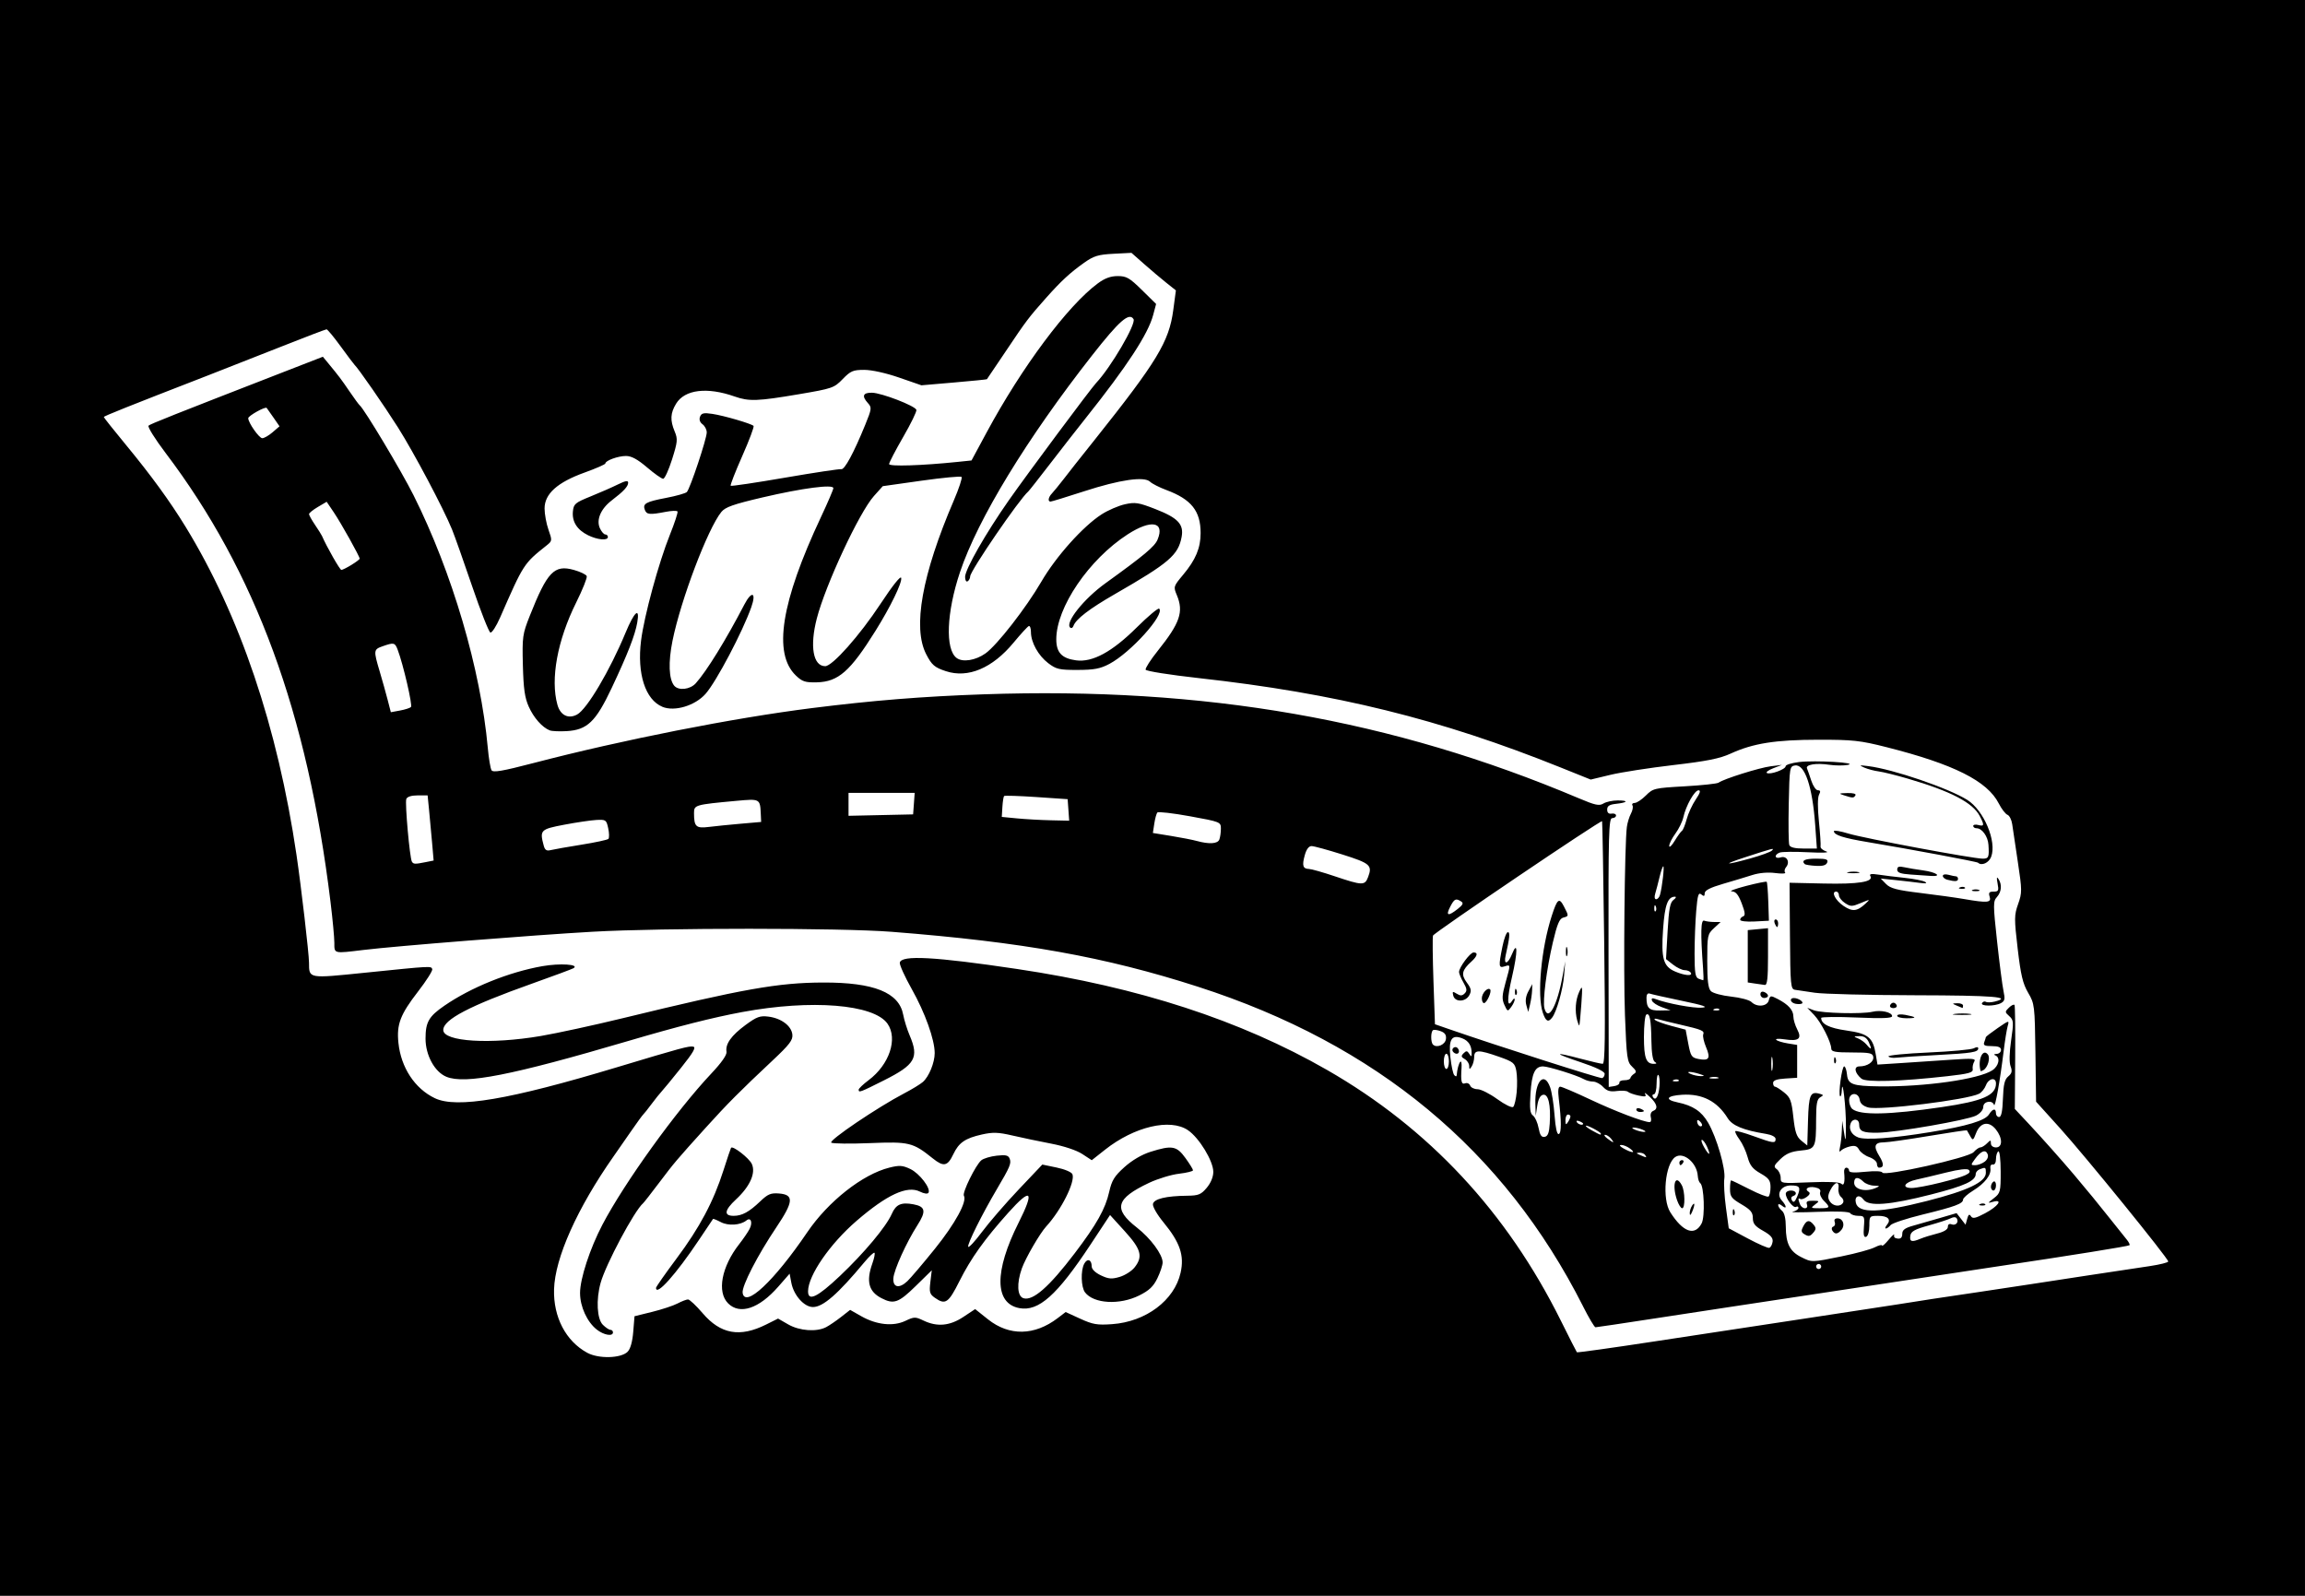 <?xml version="1.0" encoding="UTF-8" standalone="no"?>
<!-- Created with Inkscape (http://www.inkscape.org/) -->

<svg
   width="240.771mm"
   height="166.688mm"
   viewBox="0 0 240.771 166.688"
   version="1.1"
   id="svg5"
   inkscape:version="1.1.2 (0a00cf5339, 2022-02-04, custom)"
   sodipodi:docname="logo.svg"
   xmlns:inkscape="http://www.inkscape.org/namespaces/inkscape"
   xmlns:sodipodi="http://sodipodi.sourceforge.net/DTD/sodipodi-0.dtd"
   xmlns="http://www.w3.org/2000/svg"
   xmlns:svg="http://www.w3.org/2000/svg">
  <sodipodi:namedview
     id="namedview7"
     pagecolor="#ffffff"
     bordercolor="#666666"
     borderopacity="1.0"
     inkscape:pageshadow="2"
     inkscape:pageopacity="0.0"
     inkscape:pagecheckerboard="0"
     inkscape:document-units="mm"
     showgrid="false"
     inkscape:zoom="0.74029882"
     inkscape:cx="273.53819"
     inkscape:cy="399.83854"
     inkscape:window-width="1920"
     inkscape:window-height="1017"
     inkscape:window-x="-8"
     inkscape:window-y="-8"
     inkscape:window-maximized="1"
     inkscape:current-layer="layer1"
     fit-margin-top="0"
     fit-margin-left="0"
     fit-margin-right="0"
     fit-margin-bottom="0" />
  <defs
     id="defs2" />
  <g
     inkscape:label="Réteg 1"
     inkscape:groupmode="layer"
     id="layer1"
     style="display:inline"
     transform="translate(-32.403,-14.284)">
    <path
       style="display:inline;fill:#000000;stroke-width:0.265"
       d="M 32.403,97.628 V 14.284 H 152.788 273.173 V 97.628 180.972 H 152.788 32.403 Z m 65.564,57.845 c 0.286,-0.286 0.498,-1.042 0.582,-2.076 l 0.132,-1.626 1.852,-0.458 c 1.019,-0.252 2.209,-0.646 2.646,-0.876 0.437,-0.23 0.928,-0.419 1.092,-0.42 0.164,-8e-4 0.851,0.645 1.525,1.434 1.877,2.197 3.888,2.557 6.63,1.188 l 1.25,-0.624 1.06,0.61 c 1.181,0.679 2.967,0.808 3.963,0.285 0.341,-0.179 1.043,-0.657 1.562,-1.063 l 0.943,-0.739 1.17,0.664 c 1.589,0.902 3.33,1.086 4.596,0.485 0.924,-0.439 1.045,-0.441 1.902,-0.032 1.424,0.679 2.739,0.559 4.158,-0.381 l 1.234,-0.818 1.342,1.069 c 2.217,1.765 4.86,1.718 7.282,-0.13 l 0.829,-0.632 1.523,0.697 c 1.313,0.601 1.773,0.68 3.335,0.568 3.528,-0.252 6.504,-2.488 7.149,-5.372 0.404,-1.804 -0.057,-3.16 -1.786,-5.261 -0.675,-0.82 -1.154,-1.654 -1.102,-1.921 0.103,-0.533 1.363,-0.837 3.567,-0.861 1.191,-0.013 1.453,-0.119 2.051,-0.829 0.426,-0.507 0.685,-1.136 0.685,-1.665 0,-1.129 -1.475,-3.554 -2.646,-4.35 -1.855,-1.262 -5.606,-0.379 -8.663,2.038 l -1.387,1.097 -0.994,-0.65 c -0.592,-0.387 -1.903,-0.825 -3.243,-1.081 -1.237,-0.237 -3.059,-0.619 -4.048,-0.849 -1.484,-0.345 -2.044,-0.363 -3.194,-0.106 -1.739,0.389 -2.408,0.85 -2.977,2.049 -0.606,1.278 -1.014,1.36 -2.163,0.437 -2.066,-1.66 -2.448,-1.753 -6.545,-1.587 -2.049,0.083 -3.869,0.062 -4.045,-0.046 -0.331,-0.205 4.848,-3.707 7.623,-5.155 0.802,-0.419 1.677,-0.952 1.944,-1.185 0.637,-0.558 1.235,-2.018 1.235,-3.018 0,-1.402 -1.009,-4.223 -2.386,-6.668 -0.734,-1.305 -1.301,-2.555 -1.259,-2.778 0.154,-0.812 3.626,-0.625 12.247,0.661 12.705,1.895 23.328,5.354 32.375,10.542 10.639,6.101 18.787,14.839 24.431,26.199 0.875,1.762 1.629,3.245 1.675,3.295 0.046,0.05 3.693,-0.46 8.105,-1.134 4.412,-0.674 11.535,-1.757 15.827,-2.405 4.293,-0.648 8.549,-1.299 9.459,-1.445 2.563,-0.413 4.645,-0.73 8.665,-1.32 2.037,-0.299 4.419,-0.658 5.292,-0.799 0.873,-0.14 3.612,-0.56 6.085,-0.932 2.474,-0.373 5.361,-0.808 6.416,-0.967 1.055,-0.159 1.918,-0.376 1.918,-0.481 0,-0.329 -8.642,-10.975 -11.284,-13.901 l -2.519,-2.79 -0.069,-5.099 c -0.068,-4.961 -0.088,-5.131 -0.761,-6.28 -0.556,-0.948 -0.771,-1.854 -1.092,-4.597 -0.369,-3.15 -0.365,-3.514 0.045,-4.669 0.419,-1.179 0.417,-1.437 -0.027,-4.382 -0.259,-1.721 -0.526,-3.505 -0.591,-3.963 -0.066,-0.459 -0.289,-0.9 -0.497,-0.979 -0.208,-0.08 -0.616,-0.612 -0.907,-1.183 -1.196,-2.345 -4.696,-4.101 -11.716,-5.878 -2.768,-0.701 -3.52,-0.783 -7.144,-0.778 -4.473,0.005 -6.797,0.373 -9.14,1.445 -1.142,0.523 -2.491,0.793 -5.997,1.202 -2.488,0.29 -5.447,0.749 -6.575,1.021 l -2.051,0.493 -3.156,-1.269 c -12.575,-5.056 -23.458,-7.742 -37.837,-9.336 -2.974,-0.33 -5.447,-0.723 -5.498,-0.873 -0.05,-0.151 0.52,-1.038 1.266,-1.971 2.329,-2.911 2.727,-4.075 1.99,-5.827 -0.363,-0.863 -0.347,-0.913 0.664,-2.12 1.307,-1.561 1.824,-2.795 1.824,-4.35 0,-2.309 -0.968,-3.528 -3.572,-4.497 -0.728,-0.271 -1.495,-0.66 -1.705,-0.865 -0.602,-0.588 -3.149,-0.22 -6.894,0.996 -1.819,0.591 -3.397,1.074 -3.506,1.075 -0.308,0.003 -0.234,-0.452 0.136,-0.839 0.184,-0.192 0.75,-0.885 1.257,-1.539 1.052,-1.357 0.984,-1.271 3.239,-4.102 6.493,-8.15 7.746,-10.219 8.186,-13.512 l 0.276,-2.068 -1.017,-0.809 c -0.559,-0.445 -1.603,-1.327 -2.32,-1.961 l -1.304,-1.151 -1.879,0.097 c -1.6,0.083 -2.056,0.223 -3.07,0.94 -1.449,1.026 -2.407,1.911 -3.969,3.668 -1.812,2.038 -2.087,2.401 -4.184,5.534 -1.071,1.601 -1.971,2.933 -1.998,2.961 -0.027,0.028 -1.577,0.182 -3.445,0.343 l -3.395,0.292 -2.329,-0.806 c -1.382,-0.479 -2.864,-0.806 -3.645,-0.806 -1.167,0 -1.423,0.11 -2.252,0.963 -0.901,0.928 -1.071,0.986 -4.594,1.584 -4.292,0.729 -5.197,0.761 -6.68,0.238 -2.891,-1.02 -5.222,-0.735 -6.126,0.747 -0.602,0.988 -0.639,1.73 -0.145,2.912 0.328,0.786 0.301,1.072 -0.276,2.902 -0.352,1.116 -0.771,2.03 -0.931,2.03 -0.16,0 -0.918,-0.536 -1.685,-1.191 -0.989,-0.845 -1.627,-1.191 -2.199,-1.191 -0.826,0 -2.153,0.482 -2.153,0.782 0,0.092 -0.977,0.52 -2.17,0.95 -2.843,1.024 -4.18,2.224 -4.18,3.75 0,0.586 0.184,1.587 0.409,2.224 0.398,1.127 0.393,1.171 -0.198,1.64 -2.39,1.899 -2.403,1.919 -4.856,7.53 -0.4,0.914 -0.857,1.619 -1.016,1.566 -0.159,-0.053 -1.016,-2.23 -1.905,-4.837 -0.888,-2.608 -1.834,-5.277 -2.101,-5.932 -0.896,-2.199 -3.995,-8.046 -5.647,-10.656 -1.457,-2.301 -4.153,-6.188 -4.538,-6.542 -0.079,-0.073 -0.728,-0.936 -1.442,-1.918 -0.714,-0.982 -1.379,-1.786 -1.478,-1.786 -0.099,0 -2.249,0.82 -4.778,1.823 -2.529,1.002 -5.967,2.354 -7.641,3.003 -8.384,3.253 -10.848,4.237 -10.848,4.335 0,0.059 1.054,1.385 2.343,2.947 2.595,3.146 4.562,5.848 6.187,8.498 5.676,9.258 9.623,20.929 11.597,34.295 0.49,3.317 1.301,10.296 1.307,11.245 0.01,1.69 -0.117,1.667 5.841,1.059 7.003,-0.715 6.914,-0.71 7.033,-0.376 0.056,0.158 -0.608,1.206 -1.477,2.33 -1.867,2.416 -2.258,3.436 -2.058,5.371 0.267,2.583 1.711,4.779 3.803,5.78 2.279,1.091 7.762,0.161 19.002,-3.224 6.747,-2.032 7.544,-2.247 7.987,-2.161 0.323,0.063 0.01,0.609 -1.261,2.201 -0.93,1.164 -1.843,2.276 -2.029,2.47 -0.186,0.195 -0.664,0.79 -1.061,1.323 -0.397,0.533 -0.791,1.029 -0.876,1.102 -0.085,0.073 -0.647,0.847 -1.251,1.72 -0.604,0.873 -1.431,2.064 -1.84,2.646 -3.8,5.417 -6.127,10.615 -6.218,13.891 -0.081,2.9 1.232,5.41 3.468,6.626 1.188,0.646 3.524,0.586 4.22,-0.109 z m -3.226,-2.308 c -1.015,-0.798 -1.748,-2.401 -1.748,-3.82 0,-1.495 1.034,-4.653 2.335,-7.135 2.309,-4.403 7.709,-11.899 11.376,-15.791 1.081,-1.147 1.643,-1.954 1.587,-2.279 -0.135,-0.8 0.502,-1.696 1.981,-2.785 1.183,-0.871 1.517,-0.993 2.409,-0.879 1.328,0.17 2.381,0.956 2.488,1.857 0.07,0.591 -0.276,1.045 -2.095,2.752 -3.344,3.136 -4.695,4.494 -6.905,6.939 -3.108,3.438 -3.325,3.694 -4.93,5.821 -0.824,1.091 -1.568,2.044 -1.654,2.117 -0.911,0.77 -3.908,6.387 -4.446,8.334 -0.485,1.755 -0.378,3.754 0.234,4.366 0.291,0.291 0.648,0.529 0.794,0.529 0.146,0 0.265,0.119 0.265,0.265 0,0.454 -0.954,0.29 -1.691,-0.29 z m 103.026,-2.422 c -8.26,-16.341 -21.555,-27.376 -40.232,-33.391 -9.702,-3.124 -18.296,-4.665 -31.998,-5.737 -5.321,-0.416 -23.924,-0.42 -31.221,-0.007 -6.197,0.351 -20.562,1.493 -23.938,1.903 -3.149,0.382 -3.05,0.406 -3.05,-0.744 0,-0.55 -0.182,-2.485 -0.404,-4.299 -2.415,-19.732 -7.827,-34.458 -17.222,-46.865 -1.105,-1.459 -1.907,-2.744 -1.783,-2.856 0.206,-0.183 2.424,-1.064 14.378,-5.71 l 3.832,-1.489 0.534,0.647 c 1.154,1.4 1.382,1.701 2.248,2.973 0.493,0.724 0.971,1.376 1.062,1.449 0.475,0.381 4.361,6.87 5.624,9.393 4.039,8.065 7.017,18.195 7.76,26.402 0.099,1.093 0.274,2.14 0.389,2.326 0.163,0.264 1.127,0.099 4.398,-0.754 9.301,-2.425 20.821,-4.698 29.059,-5.735 6.355,-0.8 11.59,-1.221 17.92,-1.44 23.105,-0.801 42.728,2.625 62.192,10.857 1.727,0.731 2.143,0.819 2.576,0.549 0.284,-0.177 0.954,-0.322 1.49,-0.322 1.18,0 1.061,0.221 -0.192,0.358 -0.677,0.074 -0.907,0.226 -0.907,0.598 0,0.328 0.158,0.472 0.463,0.421 0.255,-0.043 0.463,0.046 0.463,0.198 0,0.152 -0.182,0.276 -0.404,0.276 -0.357,0 -0.401,1.624 -0.381,14.039 l 0.022,14.039 0.58,-0.089 c 0.319,-0.049 0.559,-0.209 0.533,-0.356 -0.026,-0.147 0.212,-0.263 0.529,-0.258 0.317,0.005 0.596,-0.097 0.62,-0.226 0.024,-0.129 0.201,-0.332 0.393,-0.451 0.274,-0.169 0.227,-0.33 -0.213,-0.74 -0.519,-0.484 -0.577,-0.898 -0.747,-5.37 -0.172,-4.514 -0.038,-17.875 0.197,-19.663 0.058,-0.437 0.249,-1.064 0.426,-1.395 0.177,-0.33 0.249,-0.717 0.161,-0.86 -0.088,-0.143 0.016,-0.259 0.232,-0.259 0.216,0 0.741,-0.349 1.168,-0.776 0.748,-0.748 0.891,-0.782 4.055,-0.96 1.804,-0.102 3.399,-0.274 3.544,-0.383 0.511,-0.383 4.264,-1.563 5.433,-1.708 l 1.182,-0.147 -0.911,0.352 c -0.501,0.194 -0.799,0.417 -0.661,0.497 0.346,0.201 1.963,-0.387 1.958,-0.711 -0.002,-0.146 0.625,-0.341 1.393,-0.435 1.677,-0.205 6.305,0.066 5.101,0.299 -0.437,0.084 -1.307,0.078 -1.934,-0.014 -1.388,-0.204 -2.499,-0.021 -2.328,0.382 0.069,0.164 0.272,0.744 0.45,1.29 0.178,0.546 0.488,0.992 0.688,0.992 0.265,0 0.297,0.126 0.117,0.463 -0.152,0.284 -0.156,1.364 -0.012,2.787 0.13,1.278 0.207,2.458 0.172,2.622 -0.035,0.164 0.234,0.397 0.598,0.516 0.39,0.128 -0.385,0.164 -1.888,0.086 -1.402,-0.072 -2.742,-0.058 -2.977,0.032 -0.62,0.238 -0.525,0.703 0.104,0.504 0.632,-0.2 1.006,0.482 0.56,1.02 -0.161,0.193 -0.204,0.447 -0.096,0.563 0.108,0.116 -0.359,0.139 -1.038,0.05 -0.762,-0.1 -1.673,-0.021 -2.381,0.205 -0.631,0.202 -2.011,0.618 -3.066,0.925 -1.345,0.392 -1.918,0.685 -1.918,0.98 0,0.324 -0.083,0.353 -0.358,0.125 -0.294,-0.244 -0.389,0.067 -0.529,1.727 -0.094,1.113 -0.171,3.125 -0.171,4.47 0,1.986 0.079,2.475 0.419,2.606 0.23,0.088 0.451,0.161 0.49,0.161 0.04,0 0.03,-0.566 -0.022,-1.257 -0.274,-3.688 -0.24,-5.105 0.12,-4.966 0.197,0.076 0.664,0.138 1.038,0.138 h 0.678 l -0.7,0.649 c -0.671,0.622 -0.7,0.763 -0.7,3.421 0,2.068 0.097,2.869 0.384,3.155 0.211,0.211 1.165,0.467 2.119,0.569 0.955,0.102 1.905,0.355 2.111,0.561 0.576,0.576 1.649,0.475 1.817,-0.171 0.135,-0.518 0.184,-0.525 0.932,-0.138 1.11,0.574 1.633,1.158 1.634,1.828 7.9e-4,0.317 0.183,0.924 0.405,1.35 0.512,0.982 0.154,1.259 -1.333,1.034 -0.582,-0.088 -0.97,-0.066 -0.863,0.05 0.108,0.116 0.643,0.283 1.191,0.372 l 0.995,0.162 v 1.715 1.715 l -1.257,0.081 c -0.882,0.057 -1.257,0.195 -1.257,0.463 0,0.21 0.089,0.383 0.198,0.384 0.109,8e-4 0.537,0.272 0.95,0.603 0.655,0.524 0.78,0.856 0.968,2.569 0.175,1.591 0.335,2.064 0.836,2.47 l 0.62,0.503 0.076,-2.601 c 0.079,-2.675 0.238,-3.058 1.174,-2.813 0.465,0.122 0.478,0.168 0.103,0.378 -0.335,0.187 -0.428,0.679 -0.431,2.276 -0.005,3.014 -0.068,3.142 -1.619,3.291 -0.978,0.094 -1.515,0.32 -2.106,0.886 -0.689,0.66 -0.74,0.799 -0.385,1.059 0.225,0.164 0.409,0.569 0.409,0.899 0,0.597 0.019,0.6 3.027,0.471 1.947,-0.083 3.127,-0.029 3.307,0.151 0.284,0.284 0.398,-0.187 0.294,-1.215 -0.026,-0.255 0.079,-0.463 0.234,-0.463 0.155,0 0.281,0.136 0.281,0.301 0,0.212 0.503,0.25 1.696,0.127 1.017,-0.104 1.732,-0.071 1.786,0.082 0.152,0.432 9.012,-1.55 9.525,-2.13 0.242,-0.273 0.561,-0.497 0.709,-0.497 0.148,0 0.457,-0.187 0.685,-0.416 0.378,-0.378 0.416,-0.378 0.416,0 0,0.239 0.224,0.416 0.529,0.416 0.712,0 0.702,-0.993 -0.017,-1.887 -0.729,-0.906 -1.624,-0.738 -2.059,0.387 -0.305,0.79 -0.341,0.808 -0.618,0.309 -0.162,-0.291 -0.315,-0.558 -0.342,-0.594 -0.026,-0.036 -1.825,0.232 -3.996,0.594 -2.171,0.363 -4.268,0.66 -4.66,0.66 -0.994,0.001 -1.134,0.396 -0.501,1.42 0.508,0.822 0.501,1.226 -0.022,1.226 -0.121,0 -0.22,-0.185 -0.22,-0.411 0,-0.226 -0.36,-0.536 -0.799,-0.689 -0.44,-0.153 -0.921,-0.505 -1.069,-0.782 -0.206,-0.386 -0.438,-0.463 -0.987,-0.328 -0.394,0.097 -0.817,0.306 -0.938,0.465 -0.127,0.166 -0.157,0.008 -0.07,-0.371 0.083,-0.364 0.171,-1.138 0.195,-1.72 l 0.043,-1.058 0.185,1.191 c 0.169,1.088 0.187,1.03 0.202,-0.661 0.017,-1.898 -0.364,-5.191 -0.431,-3.726 -0.019,0.424 -0.098,0.709 -0.174,0.633 -0.212,-0.212 0.182,-3.124 0.423,-3.124 0.116,0 0.249,0.382 0.294,0.85 0.101,1.032 0.572,1.204 3.39,1.238 4.737,0.056 10.366,-0.744 11.787,-1.675 0.688,-0.451 0.869,-1.338 0.317,-1.56 -0.198,-0.08 -0.144,-0.142 0.132,-0.154 0.255,-0.011 0.463,-0.199 0.463,-0.418 0,-0.279 -0.282,-0.397 -0.954,-0.397 -0.762,0 -0.922,-0.085 -0.794,-0.419 0.088,-0.23 0.161,-0.463 0.161,-0.516 0,-0.054 0.555,-0.479 1.232,-0.946 1.208,-0.831 1.229,-0.836 1.052,-0.211 -0.099,0.35 -0.289,1.53 -0.422,2.621 -0.382,3.128 -0.89,5.961 -1.006,5.611 -0.182,-0.546 -1.121,-0.376 -1.121,0.203 0,0.308 -0.313,0.684 -0.763,0.917 -0.904,0.467 -8.307,1.756 -10.253,1.785 -1.568,0.023 -1.949,-0.144 -1.949,-0.858 0,-0.604 -0.669,-0.692 -0.889,-0.117 -0.23,0.599 0.095,1.203 0.788,1.467 0.783,0.298 3.596,0.091 7.51,-0.551 3.87,-0.635 5.746,-1.2 6.154,-1.854 0.385,-0.616 0.725,-0.673 0.725,-0.121 0,0.218 0.149,0.397 0.331,0.396 0.228,-2.7e-4 0.352,-0.597 0.398,-1.918 0.052,-1.485 0.177,-2.01 0.556,-2.325 0.382,-0.319 0.435,-0.549 0.245,-1.058 -0.154,-0.412 -0.133,-1.411 0.057,-2.722 0.277,-1.906 0.261,-2.106 -0.194,-2.514 -0.472,-0.423 -0.474,-0.463 -0.027,-0.896 0.257,-0.249 0.516,-0.368 0.575,-0.265 0.059,0.104 0.09,2.588 0.069,5.52 l -0.039,5.332 1.462,1.562 c 1.324,1.414 3.453,3.807 4.691,5.271 1.417,1.676 2.637,3.165 3.813,4.652 0.724,0.915 1.498,1.884 1.72,2.153 0.222,0.269 0.355,0.537 0.295,0.597 -0.104,0.104 -6.109,1.069 -13.688,2.199 -3.688,0.55 -4.907,0.735 -18.521,2.807 -4.438,0.676 -8.784,1.334 -9.657,1.463 -0.873,0.129 -4.318,0.655 -7.655,1.169 -3.337,0.514 -6.155,0.934 -6.262,0.934 -0.107,0 -0.691,-0.982 -1.298,-2.183 z m 24.872,-4.167 c 0,-0.146 -0.119,-0.265 -0.265,-0.265 -0.146,0 -0.265,0.119 -0.265,0.265 0,0.146 0.119,0.265 0.265,0.265 0.146,0 0.265,-0.119 0.265,-0.265 z m 2.179,-1.071 c 1.462,-0.298 2.999,-0.718 3.415,-0.933 0.416,-0.215 0.76,-0.299 0.766,-0.186 0.005,0.113 0.308,-0.152 0.673,-0.589 0.365,-0.437 0.629,-0.675 0.586,-0.529 -0.043,0.146 0.011,0.294 0.121,0.331 0.501,0.167 0.728,0.026 0.728,-0.452 0,-0.385 0.29,-0.599 1.124,-0.83 0.618,-0.171 1.895,-0.537 2.836,-0.814 l 1.712,-0.503 0.469,0.605 0.469,0.605 0.171,-0.618 c 0.127,-0.46 0.227,-0.528 0.392,-0.265 0.177,0.282 0.472,0.22 1.469,-0.308 1.374,-0.729 1.918,-1.502 0.847,-1.205 -0.606,0.168 -0.603,0.155 0.084,-0.379 0.673,-0.523 0.711,-0.672 0.705,-2.793 -0.004,-1.283 -0.11,-2.177 -0.248,-2.091 -0.133,0.082 -0.242,0.44 -0.242,0.795 0,0.376 -0.138,0.618 -0.331,0.58 -0.183,-0.037 -0.297,0.138 -0.254,0.391 0.113,0.677 -0.579,1.576 -1.785,2.318 -0.588,0.362 -1.069,0.789 -1.069,0.95 0,0.427 -0.835,0.736 -4.233,1.567 -1.673,0.409 -3.175,0.904 -3.336,1.1 -0.162,0.196 -0.385,0.356 -0.495,0.356 -0.111,0 -0.058,-0.173 0.118,-0.385 0.47,-0.567 0.101,-0.938 -0.932,-0.938 -0.882,0 -0.91,0.033 -0.91,1.03 0,0.58 -0.145,1.086 -0.331,1.157 -0.242,0.093 -0.306,-0.185 -0.238,-1.03 0.087,-1.087 0.052,-1.157 -0.58,-1.157 -0.37,0 -0.748,-0.122 -0.84,-0.271 -0.106,-0.172 -1.342,-0.226 -3.389,-0.147 -1.772,0.068 -2.954,0.063 -2.626,-0.012 0.327,-0.075 0.595,-0.254 0.595,-0.398 0,-0.144 -0.111,-0.193 -0.246,-0.109 -0.276,0.171 -1.076,-0.848 -1.076,-1.371 0,-0.186 0.238,-0.338 0.529,-0.338 0.572,0 0.727,0.419 0.218,0.589 -0.187,0.062 -0.224,0.245 -0.094,0.455 0.159,0.257 0.304,0.147 0.539,-0.412 0.406,-0.962 0.291,-1.161 -0.669,-1.161 -1.018,0 -1.552,0.889 -0.941,1.564 0.531,0.587 0.546,0.988 0.021,0.552 -0.221,-0.184 -0.397,-0.212 -0.397,-0.065 0,0.146 0.179,0.413 0.397,0.594 0.257,0.213 0.398,0.807 0.401,1.686 0.005,1.724 0.427,2.56 1.587,3.142 1.147,0.575 1.077,0.577 4.292,-0.078 z m -3.992,-2.339 c -0.279,-0.177 -0.292,-0.351 -0.057,-0.79 0.356,-0.665 0.628,-0.707 1.076,-0.166 0.263,0.317 0.263,0.477 0,0.794 -0.377,0.455 -0.522,0.477 -1.02,0.162 z m 2.973,-0.345 c -0.107,-0.173 -0.061,-0.36 0.102,-0.414 0.163,-0.054 0.231,-0.27 0.151,-0.479 -0.09,-0.235 0.02,-0.38 0.288,-0.38 0.578,0 0.822,0.703 0.414,1.194 -0.395,0.475 -0.694,0.5 -0.954,0.078 z m 15.46,-2.776 c 0.191,-0.076 0.419,-0.067 0.507,0.021 0.088,0.088 -0.068,0.15 -0.347,0.139 -0.308,-0.013 -0.371,-0.075 -0.16,-0.16 z m 1.108,-1.788 c 0,-0.21 0.119,-0.455 0.265,-0.545 0.146,-0.09 0.265,0.082 0.265,0.381 0,0.3 -0.119,0.545 -0.265,0.545 -0.146,0 -0.265,-0.172 -0.265,-0.381 z m -22.805,5.744 c 0.06,-0.407 -0.197,-0.706 -0.992,-1.152 -0.852,-0.479 -1.073,-0.755 -1.073,-1.337 0,-0.59 -0.233,-0.871 -1.191,-1.432 -1.041,-0.61 -1.191,-0.811 -1.191,-1.599 0,-0.495 0.052,-0.901 0.116,-0.901 0.064,0 0.918,0.411 1.898,0.913 0.98,0.502 1.88,0.852 2,0.778 0.12,-0.074 0.217,-0.515 0.216,-0.979 -0.002,-0.705 -0.174,-0.943 -1.049,-1.442 -0.818,-0.467 -1.111,-0.837 -1.341,-1.692 -0.162,-0.602 -0.545,-1.433 -0.851,-1.846 -0.306,-0.414 -0.5,-0.807 -0.433,-0.875 0.068,-0.068 0.928,0.169 1.911,0.526 2.068,0.75 2.293,0.779 2.293,0.287 0,-0.213 -0.408,-0.428 -0.992,-0.524 -2.366,-0.385 -3.526,-0.861 -4.011,-1.643 -1.098,-1.773 -2.65,-2.572 -4.749,-2.447 -1.633,0.097 -1.885,0.505 -0.492,0.795 1.608,0.334 2.506,0.932 3.201,2.132 0.896,1.548 1.842,4.818 1.688,5.838 -0.07,0.463 0.005,1.818 0.167,3.012 l 0.294,2.171 1.984,1.06 c 1.091,0.583 2.103,1.025 2.249,0.983 0.146,-0.042 0.301,-0.324 0.346,-0.626 z m -4.161,-3.136 c 0.013,-0.308 0.075,-0.371 0.16,-0.16 0.076,0.191 0.067,0.419 -0.021,0.507 -0.088,0.088 -0.15,-0.068 -0.139,-0.347 z m 19.612,2.809 c 0.334,-0.141 1.114,-0.383 1.732,-0.539 0.724,-0.183 1.124,-0.431 1.124,-0.699 0,-0.256 0.149,-0.358 0.388,-0.266 0.439,0.169 0.784,-0.224 0.541,-0.616 -0.098,-0.158 -0.336,-0.167 -0.611,-0.023 -0.248,0.13 -1.284,0.467 -2.303,0.751 -1.49,0.414 -1.869,0.626 -1.937,1.082 -0.093,0.625 0.15,0.696 1.064,0.311 z m -22.866,-1.597 c 0.373,-0.704 0.261,-3.929 -0.147,-4.214 -0.119,-0.083 -0.233,-0.42 -0.254,-0.749 -0.085,-1.365 -1.489,-2.549 -2.345,-1.978 -1.076,0.718 -1.407,4.389 -0.522,5.78 1.322,2.077 2.551,2.514 3.268,1.161 z m -1.242,-1.058 c -0.008,-0.218 0.101,-0.575 0.242,-0.794 0.313,-0.484 0.313,-0.066 0,0.661 -0.15,0.349 -0.232,0.394 -0.242,0.132 z m -1.32,-1.362 c -0.563,-1.615 -0.181,-2.826 0.494,-1.565 0.337,0.629 0.363,2.399 0.035,2.399 -0.131,0 -0.369,-0.375 -0.529,-0.833 z m 0.239,-3.929 c 0,-0.146 0.126,-0.265 0.28,-0.265 0.154,0 0.207,0.119 0.117,0.265 -0.09,0.146 -0.216,0.265 -0.28,0.265 -0.064,0 -0.117,-0.119 -0.117,-0.265 z m 25.873,4 c 4.277,-1.088 6.142,-1.983 6.142,-2.945 0,-0.579 -0.033,-0.598 -0.64,-0.365 -0.23,0.088 -0.419,0.308 -0.419,0.488 0,0.722 -1.133,1.244 -4.65,2.143 -4.373,1.117 -6.531,1.281 -7.075,0.537 -0.441,-0.603 -0.978,-0.357 -0.79,0.362 0.288,1.102 2.497,1.036 7.433,-0.219 z m -12.548,0.366 c -0.114,-0.297 0.038,-0.395 0.604,-0.388 0.722,0.008 0.733,0.026 0.242,0.397 -0.481,0.364 -0.452,0.388 0.463,0.388 1.125,0 1.167,-0.074 0.453,-0.788 -0.288,-0.288 -0.459,-0.689 -0.382,-0.892 0.093,-0.242 -0.094,-0.414 -0.541,-0.5 -0.718,-0.137 -1.146,0.166 -0.659,0.467 0.183,0.113 0.115,0.3 -0.191,0.524 -0.262,0.191 -0.567,0.292 -0.677,0.224 -0.243,-0.15 -0.254,-0.009 -0.041,0.547 0.088,0.23 0.323,0.419 0.521,0.419 0.212,0 0.297,-0.164 0.208,-0.397 z m 3.766,-0.172 c 0.104,-0.168 0.02,-0.435 -0.185,-0.595 -0.205,-0.16 -0.334,-0.558 -0.287,-0.886 0.12,-0.826 -0.389,-0.746 -0.837,0.132 -0.282,0.552 -0.3,0.839 -0.074,1.191 0.338,0.526 1.102,0.614 1.383,0.158 z m 3.415,-1.547 c 0.473,-0.203 0.454,-0.229 -0.18,-0.246 -0.39,-0.01 -0.887,-0.197 -1.106,-0.415 -0.546,-0.546 -0.964,-0.497 -0.964,0.113 0,0.708 1.199,1 2.249,0.549 z m 6.763,-0.56 c 2.618,-0.657 3.32,-0.972 2.964,-1.328 -0.16,-0.16 -1.017,-0.062 -2.344,0.268 -1.15,0.286 -2.558,0.622 -3.129,0.745 -1.26,0.272 -1.597,0.876 -0.49,0.876 0.421,0 1.77,-0.252 2.999,-0.56 z m 4.607,-2.179 c 0.297,-0.218 0.425,-0.528 0.325,-0.789 -0.206,-0.537 -0.702,-0.35 -1.322,0.498 -0.459,0.628 -0.458,0.65 0.016,0.65 0.27,0 0.712,-0.161 0.981,-0.359 z m -35.447,-0.7 c -0.09,-0.146 -0.365,-0.256 -0.611,-0.246 -0.365,0.015 -0.35,0.061 0.082,0.246 0.708,0.304 0.717,0.304 0.529,0 z m 6.45,-0.892 c -0.174,-0.383 -0.411,-0.696 -0.527,-0.696 -0.115,0 -0.009,0.349 0.236,0.777 0.539,0.94 0.731,0.886 0.291,-0.081 z m -8.022,0.222 c -0.282,-0.214 -0.699,-0.387 -0.926,-0.385 -0.257,0.002 -0.163,0.142 0.249,0.371 0.884,0.491 1.319,0.499 0.677,0.014 z m -2,-1.05 c -0.181,-0.218 -0.457,-0.397 -0.612,-0.397 -0.156,0 -0.052,0.175 0.231,0.388 0.664,0.502 0.793,0.505 0.381,0.008 z m -6.399,-1.589 c 0.122,-1.936 -0.146,-3.093 -0.694,-2.989 -0.296,0.056 -0.502,0.443 -0.609,1.141 l -0.161,1.056 -0.038,-1.24 c -0.072,-2.363 0.917,-3.475 1.544,-1.737 0.171,0.473 0.378,1.787 0.461,2.92 0.095,1.299 0.256,2.025 0.436,1.965 0.288,-0.096 0.29,-1.343 0.005,-3.694 -0.104,-0.854 -0.056,-1.257 0.15,-1.257 0.166,0 1.576,0.602 3.134,1.337 2.592,1.224 5.593,2.367 6.214,2.367 0.138,0 0.191,-0.23 0.118,-0.512 -0.077,-0.296 0.021,-0.572 0.234,-0.653 0.56,-0.215 0.434,-0.748 -0.348,-1.481 -0.389,-0.364 -0.61,-0.5 -0.491,-0.302 0.172,0.287 0.036,0.321 -0.678,0.171 -0.491,-0.104 -0.992,-0.281 -1.112,-0.393 -0.121,-0.113 -0.637,-0.148 -1.148,-0.08 -0.708,0.095 -1.051,-0.006 -1.445,-0.429 -0.284,-0.305 -0.751,-0.554 -1.038,-0.554 -0.287,0 -0.729,-0.117 -0.982,-0.261 -0.698,-0.396 -3.683,-1.327 -4.255,-1.327 -0.842,0 -1.174,0.716 -1.309,2.83 -0.102,1.588 -0.046,2.078 0.264,2.306 0.216,0.159 0.478,0.742 0.582,1.297 0.141,0.752 0.303,0.987 0.637,0.924 0.335,-0.064 0.469,-0.417 0.531,-1.405 z m 9.045,-1.445 c 0,-0.141 0.179,-0.188 0.397,-0.104 0.218,0.084 0.397,0.199 0.397,0.256 0,0.057 -0.179,0.104 -0.397,0.104 -0.218,0 -0.397,-0.115 -0.397,-0.256 z m -3.704,2.512 c 0,-0.069 -0.357,-0.31 -0.794,-0.536 -0.995,-0.515 -1.055,-0.291 -0.066,0.246 0.831,0.451 0.86,0.461 0.86,0.29 z m 4.366,-0.404 c -0.291,-0.125 -0.708,-0.227 -0.926,-0.227 -0.25,0 -0.201,0.084 0.132,0.227 0.291,0.125 0.708,0.227 0.926,0.227 0.25,0 0.201,-0.084 -0.132,-0.227 z m 6.002,-0.851 c -0.19,-0.19 -0.313,-0.205 -0.313,-0.04 0,0.353 0.313,0.666 0.489,0.489 0.075,-0.075 -0.004,-0.278 -0.176,-0.45 z m -13.546,-0.538 c 0.002,-0.109 -0.115,-0.198 -0.261,-0.198 -0.146,0 -0.263,0.268 -0.261,0.595 0.003,0.481 0.053,0.519 0.261,0.198 0.141,-0.218 0.258,-0.486 0.261,-0.595 z m 1.327,0.756 c 0,-0.057 -0.185,-0.175 -0.411,-0.262 -0.235,-0.09 -0.342,-0.046 -0.249,0.104 0.155,0.251 0.66,0.372 0.66,0.158 z m 37.49,-1.735 c 4.266,-0.627 5.622,-1.219 5.633,-2.46 0.006,-0.693 -0.767,-0.558 -1.048,0.182 -0.135,0.355 -0.459,0.755 -0.721,0.888 -1.248,0.637 -10.381,1.763 -11.588,1.429 -0.525,-0.145 -0.822,-0.416 -0.878,-0.797 -0.122,-0.833 -1.106,-0.787 -1.106,0.052 0,0.346 0.149,0.752 0.331,0.903 0.825,0.682 3.831,0.62 9.378,-0.196 z m -44.432,-1.57 c 0.07,-0.728 0.052,-1.725 -0.04,-2.217 -0.153,-0.814 -0.313,-0.944 -1.818,-1.473 -2.114,-0.742 -2.576,-0.739 -2.581,0.021 -0.002,0.327 -0.119,0.774 -0.261,0.992 -0.221,0.342 -0.257,0.334 -0.261,-0.053 -0.002,-0.247 -0.212,-0.567 -0.467,-0.711 -0.379,-0.214 -0.401,-0.324 -0.121,-0.606 0.281,-0.283 0.386,-0.275 0.591,0.05 0.214,0.339 0.25,0.333 0.254,-0.047 0.007,-0.794 -0.321,-1.315 -0.99,-1.569 -1.108,-0.421 -1.433,0.102 -1.231,1.984 0.095,0.888 0.278,1.727 0.406,1.865 0.147,0.159 0.24,0.159 0.253,0 0.05,-0.62 0.219,-1.24 0.382,-1.4 0.098,-0.096 0.153,0.183 0.124,0.62 -0.096,1.435 -0.016,1.783 0.378,1.633 0.206,-0.079 0.441,0.027 0.521,0.236 0.08,0.209 0.429,0.38 0.775,0.38 0.346,0 1.272,0.466 2.059,1.036 0.808,0.585 1.532,0.937 1.666,0.809 0.13,-0.125 0.293,-0.822 0.363,-1.55 z m -6.673,-4.245 c -0.181,-0.292 0.237,-0.608 0.481,-0.364 0.252,0.252 0.205,0.61 -0.08,0.61 -0.137,0 -0.317,-0.111 -0.401,-0.246 z m 21.589,3.634 c 0.044,-0.538 -0.006,-1.064 -0.111,-1.169 -0.105,-0.105 -0.191,0.306 -0.191,0.912 0,0.606 -0.126,1.102 -0.28,1.102 -0.154,0 -0.2,0.129 -0.102,0.288 0.281,0.455 0.597,-0.068 0.684,-1.133 z m 2.008,-0.637 c -0.088,-0.088 -0.316,-0.097 -0.507,-0.021 -0.211,0.085 -0.148,0.147 0.16,0.16 0.279,0.011 0.435,-0.051 0.347,-0.139 z m -7.734,-0.656 c 0,-0.238 -0.916,-0.68 -2.514,-1.214 -2.874,-0.959 -2.866,-1.125 0.018,-0.358 1.082,0.288 2.11,0.526 2.286,0.529 0.247,0.005 0.284,-2.844 0.162,-12.628 -0.087,-6.949 -0.187,-12.669 -0.222,-12.713 -0.122,-0.149 -17.554,11.643 -17.661,11.946 -0.059,0.167 -0.037,2.319 0.048,4.782 l 0.155,4.479 1.455,0.505 c 4.998,1.733 15.786,5.184 16.007,5.121 0.146,-0.042 0.265,-0.244 0.265,-0.451 z m -2.873,-5.59 c -0.259,-0.968 -0.174,-2.131 0.219,-2.987 0.335,-0.729 0.352,-0.62 0.216,1.323 -0.082,1.164 -0.177,2.151 -0.211,2.193 -0.034,0.042 -0.135,-0.196 -0.224,-0.529 z m -3.583,-0.778 c -0.629,-1.804 -0.177,-6.721 0.931,-10.141 0.577,-1.78 0.774,-1.932 1.269,-0.975 0.524,1.013 0.524,1.013 -0.08,1.171 -0.386,0.101 -0.631,0.69 -1.076,2.585 -0.655,2.79 -1.08,6.116 -0.88,6.883 0.386,1.476 1.34,-0.246 1.913,-3.451 l 0.26,-1.455 -0.118,1.46 c -0.12,1.484 -0.785,3.827 -1.256,4.427 -0.409,0.521 -0.65,0.395 -0.963,-0.502 z m -4.014,-0.824 c -0.274,-0.601 -0.255,-0.999 0.109,-2.308 0.547,-1.967 0.549,-1.925 -0.089,-1.723 -0.627,0.199 -0.647,0.015 -0.228,-2.073 0.166,-0.825 0.419,-1.499 0.564,-1.499 0.247,0 0.193,0.571 -0.232,2.447 -0.228,1.008 0.235,0.914 0.656,-0.132 0.611,-1.519 0.622,-0.285 0.02,2.319 -0.548,2.372 -0.538,3.392 0.025,2.502 0.135,-0.214 0.248,-0.263 0.25,-0.109 0.002,0.154 -0.164,0.51 -0.37,0.791 -0.361,0.493 -0.385,0.485 -0.704,-0.215 z m 2.29,0.03 c -0.13,-0.462 -0.058,-0.959 0.211,-1.455 l 0.408,-0.754 -0.021,0.661 c -0.011,0.364 -0.106,1.019 -0.211,1.455 l -0.19,0.794 -0.197,-0.702 z m -4.651,-0.721 c 0,-0.534 0.609,-1.187 0.867,-0.93 0.201,0.201 -0.352,1.427 -0.644,1.427 -0.122,0 -0.222,-0.224 -0.222,-0.497 z m -2.983,-0.281 c -0.116,-0.443 -0.067,-0.471 0.359,-0.205 0.381,0.238 0.57,0.232 0.829,-0.027 0.271,-0.271 0.247,-0.49 -0.126,-1.139 -0.254,-0.442 -0.461,-0.936 -0.461,-1.097 0,-0.479 1.163,-2.042 1.521,-2.044 0.492,-0.003 0.401,0.381 -0.223,0.946 -1.002,0.907 -1.103,1.361 -0.487,2.194 0.463,0.626 0.51,0.864 0.264,1.324 -0.386,0.722 -1.493,0.753 -1.677,0.048 z m 6.443,-0.435 c 0.013,-0.308 0.075,-0.371 0.16,-0.16 0.076,0.191 0.067,0.419 -0.021,0.507 -0.088,0.088 -0.15,-0.068 -0.139,-0.347 z m 5.322,-4.211 c 0.005,-0.437 0.065,-0.583 0.132,-0.326 0.067,0.257 0.063,0.615 -0.01,0.794 -0.072,0.179 -0.127,-0.032 -0.122,-0.468 z m 15.895,13.188 c -0.179,-0.072 -0.536,-0.077 -0.794,-0.01 -0.257,0.067 -0.111,0.126 0.326,0.132 0.437,0.005 0.647,-0.05 0.468,-0.122 z m -1.923,-0.356 c -0.905,-0.29 -1.6,-0.29 -0.926,0 0.291,0.125 0.767,0.224 1.058,0.22 0.425,-0.006 0.399,-0.049 -0.132,-0.22 z m 7.595,-1.654 c -0.063,-0.327 -0.115,-0.059 -0.115,0.595 0,0.655 0.052,0.923 0.115,0.595 0.063,-0.327 0.063,-0.863 0,-1.191 z m -33.789,0.331 c 0,-0.437 -0.119,-0.794 -0.265,-0.794 -0.146,0 -0.265,0.357 -0.265,0.794 0,0.437 0.119,0.794 0.265,0.794 0.146,0 0.265,-0.357 0.265,-0.794 z m 21.503,0.05 c -0.205,-0.13 -0.334,-0.933 -0.35,-2.179 -0.029,-2.222 -0.175,-2.976 -0.534,-2.754 -0.135,0.084 -0.246,1.133 -0.246,2.332 0,2.206 0.228,2.819 1.045,2.811 0.298,-0.003 0.321,-0.06 0.085,-0.211 z m 5.362,-1.523 c -0.233,-0.557 -0.368,-1.158 -0.299,-1.336 0.148,-0.386 -0.129,-0.503 -2.439,-1.034 -0.973,-0.223 -2.007,-0.477 -2.298,-0.564 -0.298,-0.089 -0.433,-0.057 -0.309,0.074 0.121,0.127 0.892,0.41 1.714,0.628 l 1.494,0.397 0.276,1.454 c 0.25,1.317 0.349,1.468 1.064,1.607 1.106,0.216 1.286,-0.06 0.798,-1.226 z m -27.177,-0.844 c 0.06,-0.426 -0.091,-0.663 -0.529,-0.829 -0.338,-0.128 -0.703,-0.179 -0.812,-0.115 -0.252,0.148 -0.26,1.259 -0.011,1.508 0.391,0.391 1.269,0.025 1.352,-0.564 z m 22.553,-3.344 c -0.501,-0.181 -0.963,-0.488 -1.028,-0.683 -0.084,-0.253 0.025,-0.299 0.381,-0.162 1.185,0.457 3.953,0.971 4.834,0.898 0.721,-0.06 0.206,-0.237 -2.085,-0.715 -1.673,-0.349 -3.192,-0.689 -3.373,-0.756 -0.196,-0.072 -0.331,0.098 -0.331,0.415 0,1.107 0.279,1.374 1.417,1.353 l 1.096,-0.02 -0.91,-0.329 z m 5.998,0.209 c -0.088,-0.088 -0.316,-0.097 -0.507,-0.021 -0.211,0.085 -0.148,0.147 0.16,0.16 0.279,0.011 0.435,-0.051 0.347,-0.139 z m -2.971,-3.809 c -0.09,-0.146 -0.379,-0.265 -0.641,-0.265 -0.263,0 -0.809,-0.26 -1.213,-0.578 l -0.735,-0.578 0.167,-2.928 c 0.132,-2.32 0.26,-2.996 0.617,-3.258 0.248,-0.182 0.317,-0.331 0.154,-0.331 -0.754,0 -1.063,0.836 -1.242,3.362 -0.218,3.078 0.014,3.914 1.236,4.445 1.01,0.439 1.889,0.509 1.656,0.131 z m -24.355,-6.651 c 0.553,-0.435 0.638,-0.618 0.366,-0.79 -0.56,-0.355 -0.711,-0.282 -1.147,0.562 -0.483,0.935 -0.217,1.013 0.78,0.228 z m 20.699,-0.277 c -0.085,-0.211 -0.147,-0.148 -0.16,0.16 -0.011,0.279 0.051,0.435 0.139,0.347 0.088,-0.088 0.097,-0.316 0.021,-0.507 z m 0.441,-1.207 c 0.225,-0.816 0.474,-2.977 0.342,-2.977 -0.07,0 -0.247,0.506 -0.393,1.124 -0.146,0.618 -0.349,1.392 -0.449,1.72 -0.109,0.355 -0.071,0.595 0.095,0.595 0.153,0 0.335,-0.208 0.405,-0.463 z m -30.502,-1.831 c 0.476,-1.252 0.25,-1.453 -2.663,-2.376 -1.528,-0.484 -2.981,-0.881 -3.229,-0.883 -0.295,-0.002 -0.543,0.332 -0.718,0.965 -0.3,1.086 -0.196,1.409 0.456,1.425 0.246,0.006 1.459,0.352 2.696,0.768 2.862,0.963 3.126,0.971 3.457,0.101 z m -98.452,-1.58 0.85,-0.17 -0.163,-1.881 c -0.09,-1.034 -0.231,-2.565 -0.314,-3.402 l -0.151,-1.521 h -1.041 c -0.657,0 -1.094,0.139 -1.186,0.378 -0.156,0.407 0.361,6.181 0.586,6.546 0.164,0.265 0.318,0.27 1.418,0.05 z m 138.37,-0.385 c 1.101,-0.305 2.12,-0.676 2.266,-0.823 0.298,-0.303 0.203,-0.279 -2.778,0.69 -2.462,0.8 -2.169,0.876 0.512,0.133 z M 93.13,102.517 c 1.452,-0.233 2.722,-0.505 2.822,-0.606 0.1,-0.1 0.092,-0.599 -0.017,-1.108 -0.189,-0.881 -0.248,-0.923 -1.239,-0.87 -0.573,0.031 -2.083,0.254 -3.356,0.496 -2.485,0.472 -2.576,0.564 -2.143,2.18 0.125,0.468 0.3,0.581 0.729,0.473 0.31,-0.078 1.753,-0.332 3.205,-0.565 z m 114.962,-1.449 c 0.112,-0.073 0.335,-0.622 0.496,-1.22 0.161,-0.599 0.586,-1.521 0.945,-2.051 0.457,-0.673 0.544,-0.962 0.291,-0.962 -0.414,0 -1.321,1.612 -1.587,2.822 -0.099,0.449 -0.471,1.212 -0.827,1.695 -0.356,0.483 -0.647,1.063 -0.647,1.289 5.3e-4,0.226 0.254,-0.005 0.562,-0.514 0.309,-0.509 0.653,-0.986 0.765,-1.058 z m 13.92,-0.595 c -0.288,-4.031 -1.081,-6.379 -2.104,-6.234 -0.56,0.08 -0.58,0.204 -0.66,4.016 -0.045,2.164 -0.019,4.098 0.058,4.299 0.094,0.246 0.589,0.366 1.511,0.366 h 1.37 z m -62.241,1.5 c 0.088,-0.23 0.161,-0.738 0.161,-1.128 0,-0.699 -0.048,-0.719 -3.231,-1.298 -1.777,-0.324 -3.309,-0.5 -3.405,-0.393 -0.096,0.107 -0.24,0.633 -0.321,1.167 l -0.147,0.972 1.898,0.308 c 1.044,0.169 2.255,0.406 2.692,0.526 1.3,0.357 2.179,0.3 2.353,-0.153 z m -49.978,-1.649 2.117,-0.184 -0.04,-0.863 c -0.071,-1.557 -0.091,-1.567 -2.513,-1.344 -4.37,0.403 -4.459,0.429 -4.459,1.278 0,1.428 0.204,1.618 1.552,1.45 0.675,-0.084 2.179,-0.236 3.343,-0.337 z m 34.213,-1.438 -0.081,-1.124 -3.262,-0.222 c -1.794,-0.122 -3.314,-0.17 -3.377,-0.107 -0.063,0.063 -0.143,0.58 -0.178,1.148 l -0.063,1.033 1.587,0.154 c 0.873,0.085 2.458,0.174 3.521,0.198 l 1.933,0.044 z m -16.14,-0.661 0.081,-1.124 h -3.455 -3.455 v 1.199 1.199 l 3.373,-0.074 3.373,-0.074 z M 75.331,88.136 c 0.184,-0.177 -0.811,-4.465 -1.387,-5.98 -0.287,-0.755 -0.392,-0.78 -1.55,-0.376 -0.978,0.341 -0.988,0.422 -0.329,2.642 0.277,0.934 0.653,2.274 0.834,2.977 l 0.33,1.279 0.952,-0.175 c 0.523,-0.096 1.041,-0.261 1.15,-0.366 z m -6.217,-14.846 c 0.473,-0.288 0.86,-0.581 0.86,-0.651 0,-0.234 -1.938,-3.704 -2.698,-4.83 l -0.751,-1.113 -0.921,0.544 c -0.507,0.299 -0.921,0.634 -0.921,0.745 0,0.111 0.282,0.617 0.626,1.124 0.344,0.507 0.672,1.03 0.73,1.161 0.492,1.134 1.867,3.546 2.022,3.546 0.107,-5.3e-4 0.582,-0.237 1.055,-0.525 z m -8.237,-13.854 0.723,-0.622 -0.622,-0.9 c -0.342,-0.495 -0.665,-0.954 -0.718,-1.02 -0.138,-0.173 -1.927,0.824 -1.927,1.073 0,0.47 1.137,2.09 1.467,2.09 0.196,0 0.681,-0.28 1.079,-0.622 z m 47.581,90.989 c -1.185,-1.185 -0.688,-3.827 1.164,-6.191 0.416,-0.531 0.898,-1.236 1.071,-1.566 0.361,-0.689 0.146,-1.279 -0.328,-0.898 -0.619,0.498 -1.888,0.58 -2.662,0.173 -0.422,-0.222 -0.791,-0.372 -0.82,-0.333 -0.029,0.039 -0.69,1.023 -1.468,2.188 -2.41,3.606 -4.486,5.924 -4.486,5.009 0,-0.104 0.962,-1.478 2.137,-3.053 2.425,-3.249 3.865,-5.957 4.909,-9.228 0.396,-1.24 0.752,-2.297 0.791,-2.35 0.183,-0.247 1.895,1.085 2.17,1.688 0.432,0.948 -0.191,2.346 -1.649,3.7 -1.221,1.134 -1.306,1.72 -0.25,1.72 0.874,0 1.615,-0.403 2.768,-1.505 0.809,-0.773 1.113,-0.9 1.984,-0.829 1.569,0.129 1.508,0.855 -0.296,3.538 -1.956,2.909 -3.617,6.139 -3.517,6.838 0.234,1.64 3.279,-1.213 6.749,-6.324 2.195,-3.233 5.786,-6.059 8.584,-6.755 1.043,-0.26 1.375,-0.238 2.179,0.144 0.969,0.46 2.175,2.037 1.899,2.484 -0.09,0.146 -0.46,0.095 -0.896,-0.123 -1.324,-0.66 -3.439,0.317 -6.613,3.055 -2.777,2.396 -5.052,5.694 -5.068,7.346 -0.011,1.109 0.968,0.642 3.325,-1.587 2.539,-2.403 4.835,-5.149 5.42,-6.485 0.437,-0.998 0.985,-1.24 2.267,-1 1.258,0.236 1.347,0.721 0.404,2.193 -1.143,1.784 -2.441,4.646 -2.504,5.521 -0.07,0.975 0.607,1.122 1.459,0.315 0.354,-0.335 1.65,-1.859 2.88,-3.387 2.11,-2.62 3.387,-4.957 3.027,-5.539 -0.194,-0.314 1.231,-3.214 1.82,-3.703 0.23,-0.191 0.952,-0.408 1.604,-0.481 0.95,-0.107 1.22,-0.044 1.358,0.314 0.189,0.492 0.039,0.849 -1.344,3.192 -1.535,2.601 -3.087,5.715 -2.99,6.004 0.049,0.148 0.698,-0.547 1.441,-1.544 0.743,-0.997 2.466,-2.989 3.827,-4.426 l 2.476,-2.612 1.498,0.311 c 0.849,0.176 1.564,0.481 1.649,0.704 0.305,0.795 -1.184,3.755 -2.74,5.447 -0.656,0.713 -2.157,3.299 -2.543,4.381 -0.558,1.565 -0.488,2.911 0.163,3.117 0.985,0.313 2.688,-1.181 5.363,-4.702 2.288,-3.012 3.2,-4.638 3.596,-6.409 0.268,-1.195 0.539,-1.636 1.59,-2.581 0.791,-0.711 1.812,-1.311 2.718,-1.597 2.252,-0.71 2.735,-0.625 3.652,0.641 0.437,0.604 0.795,1.183 0.795,1.286 0,0.104 -0.661,0.266 -1.47,0.361 -0.808,0.095 -2.207,0.521 -3.109,0.946 -3.492,1.647 -3.789,2.724 -1.289,4.672 1.441,1.124 2.693,2.817 2.693,3.644 0,0.289 -0.245,1.032 -0.545,1.651 -0.42,0.867 -0.858,1.282 -1.904,1.803 -2.044,1.019 -4.754,0.863 -5.657,-0.325 -0.417,-0.549 -0.465,-2.277 -0.083,-2.991 0.32,-0.598 0.78,-0.436 0.78,0.275 0,0.296 0.374,0.661 0.964,0.941 0.804,0.381 1.131,0.407 1.97,0.156 0.553,-0.166 1.251,-0.612 1.549,-0.992 0.891,-1.133 0.684,-1.894 -1.023,-3.772 l -1.543,-1.697 -2.042,3.092 c -3.496,5.294 -5.419,7.01 -7.435,6.632 -2.596,-0.487 -2.627,-3.843 -0.084,-8.901 1.705,-3.391 1.339,-3.751 -1.074,-1.057 -2.491,2.783 -3.901,4.758 -5.092,7.134 -1.153,2.301 -1.471,2.517 -2.568,1.748 -0.544,-0.381 -0.602,-0.586 -0.473,-1.654 l 0.147,-1.219 -1.689,1.654 c -1.784,1.747 -2.282,1.922 -3.573,1.254 -1.332,-0.689 -1.61,-1.758 -0.944,-3.626 0.193,-0.54 0.293,-1.041 0.222,-1.112 -0.071,-0.071 -0.545,0.371 -1.054,0.983 -2.778,3.34 -4.32,4.684 -5.374,4.684 -0.921,0 -2.013,-1.23 -2.26,-2.544 l -0.177,-0.941 -1.185,1.355 c -2.012,2.3 -4.019,2.968 -5.241,1.746 z m 13.638,-22.319 c 0,-0.118 0.468,-0.564 1.04,-0.992 2.167,-1.623 3.072,-4.331 1.972,-5.901 -1.423,-2.031 -7.952,-2.555 -15.165,-1.217 -3.09,0.573 -6.734,1.498 -11.924,3.027 -12.174,3.586 -17.04,4.543 -18.994,3.733 -1.222,-0.506 -2.172,-2.25 -2.172,-3.986 0,-1.719 0.341,-2.315 1.967,-3.434 2.787,-1.918 6.742,-3.514 10.231,-4.13 1.841,-0.325 3.911,-0.191 3.261,0.211 -0.144,0.089 -2.104,0.817 -4.355,1.618 -6.524,2.321 -9.252,3.748 -9.252,4.839 0,1.221 4.934,1.522 10.192,0.624 1.705,-0.292 5.557,-1.128 8.559,-1.859 12.583,-3.064 16.217,-3.711 20.937,-3.725 5.297,-0.016 7.924,1.041 8.355,3.363 0.105,0.568 0.412,1.548 0.681,2.178 0.988,2.314 0.569,3.04 -2.701,4.682 -2.501,1.256 -2.631,1.304 -2.631,0.969 z m 104.746,-1.149 c -0.717,-0.601 -0.828,-1.283 -0.21,-1.283 0.831,0 1.523,-0.474 1.446,-0.989 -0.06,-0.401 -0.371,-0.466 -2.226,-0.466 -1.738,0 -2.157,-0.077 -2.162,-0.397 -0.01,-0.694 -1.058,-2.751 -1.795,-3.524 l -0.712,-0.746 0.695,0.264 c 0.804,0.305 5.047,0.411 6.113,0.152 0.881,-0.213 2.055,0.049 2.055,0.459 0,0.217 -1.025,0.256 -3.704,0.142 -2.037,-0.087 -3.704,-0.069 -3.704,0.041 0,0.643 0.839,1.061 2.646,1.317 2.264,0.322 2.755,0.718 3.049,2.462 l 0.185,1.096 2.55,-0.164 c 1.402,-0.09 3.73,-0.246 5.172,-0.345 2.222,-0.153 2.586,-0.124 2.388,0.192 -0.129,0.205 -0.202,0.565 -0.164,0.799 0.058,0.352 -0.4,0.478 -2.652,0.731 -4.948,0.555 -8.494,0.657 -8.969,0.259 z m 0.775,-3.797 c -0.213,-0.467 -0.503,-0.657 -0.987,-0.645 -0.623,0.015 -0.636,0.037 -0.147,0.235 0.296,0.12 0.698,0.41 0.892,0.645 0.505,0.609 0.589,0.528 0.241,-0.235 z m 11.668,2.992 c -0.314,-1.163 0.225,-2.391 0.759,-1.728 0.284,0.353 0.007,1.35 -0.454,1.635 -0.156,0.096 -0.293,0.138 -0.305,0.093 z m -15.303,-1.162 c 0.013,-0.308 0.075,-0.371 0.16,-0.16 0.076,0.191 0.067,0.419 -0.021,0.507 -0.088,0.088 -0.15,-0.068 -0.139,-0.347 z m 5.68,-0.355 c -0.074,-0.12 1.798,-0.305 4.16,-0.411 2.362,-0.106 4.503,-0.304 4.757,-0.44 0.292,-0.155 0.463,-0.152 0.463,0.01 0,0.397 -0.66,0.502 -4.366,0.698 -1.892,0.1 -3.764,0.222 -4.16,0.271 -0.396,0.049 -0.781,-0.008 -0.855,-0.128 z m 0.914,-4.247 c 0,-0.148 0.366,-0.188 0.86,-0.094 1.206,0.23 1.244,0.352 0.11,0.352 -0.534,0 -0.97,-0.116 -0.97,-0.258 z m 6.024,-0.198 c 0.476,-0.059 1.19,-0.058 1.587,0.003 0.398,0.06 0.008,0.109 -0.865,0.107 -0.873,-0.002 -1.198,-0.051 -0.723,-0.11 z m -6.767,-0.886 c 0.052,-0.156 0.208,-0.284 0.346,-0.284 0.138,0 0.294,0.128 0.346,0.284 0.052,0.156 -0.104,0.284 -0.346,0.284 -0.243,0 -0.398,-0.128 -0.346,-0.284 z m 6.961,0.02 c -0.505,-0.217 -0.502,-0.228 0.066,-0.246 0.327,-0.01 0.595,0.1 0.595,0.246 0,0.146 -0.03,0.256 -0.066,0.246 -0.036,-0.01 -0.304,-0.121 -0.595,-0.246 z m -16.867,-0.198 c -0.527,-0.12 -0.634,-0.598 -0.132,-0.591 0.476,0.006 1.09,0.437 0.822,0.578 -0.125,0.065 -0.435,0.071 -0.69,0.014 z m 19.516,-0.071 c 0.091,-0.148 0.272,-0.204 0.4,-0.124 0.129,0.08 0.537,0.069 0.908,-0.024 1.918,-0.481 -0.09,-0.643 -8.256,-0.663 -4.911,-0.012 -9.644,-0.13 -10.517,-0.262 -0.873,-0.132 -1.806,-0.271 -2.074,-0.308 -0.453,-0.064 -0.489,-0.451 -0.529,-5.625 l -0.043,-5.556 3.581,0.081 c 3.604,0.082 5.233,-0.18 4.861,-0.783 -0.136,-0.22 0.099,-0.261 0.844,-0.147 0.568,0.087 1.807,0.24 2.752,0.339 0.946,0.099 1.898,0.287 2.117,0.416 0.264,0.157 0.086,0.194 -0.529,0.11 -0.509,-0.07 -1.64,-0.2 -2.514,-0.291 l -1.587,-0.164 0.556,0.57 c 0.45,0.46 1.134,0.64 3.572,0.935 1.659,0.201 3.73,0.489 4.603,0.64 2.422,0.419 2.846,0.379 2.646,-0.251 -0.133,-0.419 -0.048,-0.529 0.412,-0.529 0.512,0 0.561,-0.101 0.415,-0.86 -0.117,-0.611 -0.09,-0.745 0.095,-0.463 0.388,0.592 0.322,1.354 -0.165,1.892 -0.401,0.443 -0.399,0.787 0.022,4.651 0.25,2.295 0.552,4.622 0.67,5.17 0.18,0.832 0.135,1.04 -0.269,1.257 -0.647,0.346 -2.187,0.339 -1.972,-0.009 z m -12.175,-10.381 c 0.515,-0.478 0.503,-0.48 -0.488,-0.066 -0.925,0.387 -1.072,0.387 -1.652,0.007 -0.35,-0.229 -0.636,-0.593 -0.636,-0.808 0,-0.215 -0.128,-0.391 -0.284,-0.391 -0.562,0 -0.091,0.919 0.766,1.497 0.93,0.627 1.415,0.576 2.294,-0.24 z m -10.978,9.467 c 0,-0.237 0.155,-0.329 0.397,-0.236 0.218,0.084 0.397,0.259 0.397,0.389 0,0.13 -0.179,0.236 -0.397,0.236 -0.218,0 -0.397,-0.175 -0.397,-0.389 z m -0.595,-1.124 -0.728,-0.11 v -2.733 -2.733 l 1.058,-0.101 1.058,-0.101 v 2.984 c 0,2.232 -0.083,2.974 -0.331,2.944 -0.182,-0.022 -0.658,-0.089 -1.058,-0.15 z m 2.087,-6.293 c -0.084,-0.218 -0.037,-0.397 0.104,-0.397 0.141,0 0.256,0.179 0.256,0.397 0,0.218 -0.047,0.397 -0.104,0.397 -0.057,0 -0.173,-0.179 -0.256,-0.397 z m -3.608,-0.362 c 0,-0.141 0.143,-0.304 0.319,-0.362 0.236,-0.079 0.196,-0.429 -0.154,-1.345 -0.355,-0.928 -0.617,-1.245 -1.046,-1.264 -0.315,-0.014 0.355,-0.267 1.489,-0.562 1.134,-0.295 2.107,-0.491 2.163,-0.435 0.056,0.056 0.13,0.993 0.166,2.083 l 0.065,1.982 -1.501,0.079 c -0.844,0.045 -1.501,-0.033 -1.501,-0.176 z m 24.276,-3.121 c 0.182,-0.073 0.48,-0.073 0.661,0 0.182,0.073 0.033,0.133 -0.331,0.133 -0.364,0 -0.513,-0.06 -0.331,-0.133 z m -1.306,-0.27 c 0.191,-0.076 0.419,-0.067 0.507,0.021 0.088,0.088 -0.068,0.15 -0.347,0.139 -0.308,-0.013 -0.371,-0.075 -0.16,-0.16 z m -1.339,-0.795 c -0.255,-0.067 -0.463,-0.245 -0.463,-0.397 0,-0.157 0.256,-0.207 0.595,-0.117 0.327,0.088 0.685,0.161 0.794,0.163 0.109,0.002 0.198,0.123 0.198,0.268 0,0.272 -0.312,0.294 -1.124,0.082 z m -3.836,-0.542 c -1.042,-0.073 -1.389,-0.201 -1.389,-0.511 0,-0.314 0.175,-0.375 0.728,-0.252 0.4,0.089 1.297,0.239 1.992,0.333 1.367,0.186 2.022,0.657 0.802,0.576 -0.409,-0.027 -1.368,-0.093 -2.132,-0.146 z m -6.479,-0.257 c 0.329,-0.063 0.805,-0.061 1.058,0.005 0.253,0.066 -0.016,0.118 -0.598,0.115 -0.582,-0.003 -0.789,-0.057 -0.46,-0.12 z m -4.575,-0.835 c -0.377,-0.377 0.021,-0.565 1.19,-0.565 1.073,0 1.286,0.075 1.159,0.406 -0.109,0.285 -0.463,0.388 -1.19,0.345 -0.569,-0.034 -1.091,-0.117 -1.159,-0.185 z m 18.11,-0.141 c -0.118,-0.112 -7.105,-1.418 -11.48,-2.147 -2.612,-0.435 -3.579,-0.746 -3.579,-1.152 0,-0.115 0.685,-2.6e-4 1.521,0.255 1.608,0.491 13.009,2.621 14.023,2.62 0.622,-0.001 0.685,-0.153 0.599,-1.456 -0.057,-0.865 -0.671,-1.72 -1.236,-1.72 -0.196,0 -0.356,-0.108 -0.356,-0.24 0,-0.132 0.238,-0.178 0.529,-0.101 0.627,0.164 0.652,0.022 0.158,-0.929 -0.73,-1.406 -3.019,-2.598 -7.517,-3.914 -1.21,-0.354 -2.579,-0.694 -3.043,-0.754 -0.463,-0.06 -1.14,-0.24 -1.504,-0.399 -0.582,-0.255 -0.532,-0.273 0.421,-0.154 2.586,0.323 8.35,2.289 10.329,3.524 1.736,1.083 3.111,4.35 2.503,5.948 -0.24,0.631 -0.996,0.974 -1.369,0.62 z m -14.001,-7.039 c -0.587,-0.188 -0.547,-0.215 0.346,-0.238 0.61,-0.016 0.943,0.078 0.844,0.238 -0.184,0.297 -0.262,0.297 -1.191,0 z m -135.202,-6.787 c -0.787,-0.316 -1.661,-1.305 -2.186,-2.473 -0.418,-0.932 -0.552,-1.873 -0.615,-4.33 -0.076,-2.969 -0.036,-3.249 0.721,-5.159 1.827,-4.611 2.555,-5.369 4.605,-4.795 0.675,0.189 1.28,0.48 1.344,0.647 0.064,0.167 -0.428,1.399 -1.094,2.739 -1.972,3.968 -2.715,8.008 -1.968,10.698 0.305,1.098 1.136,1.512 2.051,1.022 1.034,-0.553 3.422,-4.585 5.072,-8.561 0.913,-2.202 1.505,-2.717 1.217,-1.058 -0.232,1.331 -1.004,3.308 -2.671,6.842 -1.666,3.532 -2.555,4.383 -4.708,4.508 -0.753,0.044 -1.549,0.008 -1.767,-0.08 z m 11.774,-2.461 c -1.787,-0.739 -2.664,-3.458 -2.23,-6.916 0.322,-2.569 1.838,-8.132 3.016,-11.064 0.496,-1.235 0.852,-2.325 0.791,-2.423 -0.06,-0.098 -0.619,-0.08 -1.24,0.041 -1.655,0.32 -1.981,0.29 -2.169,-0.199 -0.253,-0.659 0.089,-0.853 2.208,-1.257 1.061,-0.202 2.04,-0.479 2.176,-0.615 0.334,-0.334 2.079,-5.56 2.079,-6.226 0,-0.292 -0.198,-0.675 -0.44,-0.852 -0.276,-0.202 -0.373,-0.495 -0.262,-0.786 0.147,-0.382 0.377,-0.435 1.3,-0.296 1.205,0.182 4.052,1.013 4.292,1.253 0.08,0.08 -0.45,1.495 -1.179,3.143 -0.729,1.648 -1.274,3.048 -1.212,3.11 0.062,0.062 2.615,-0.318 5.672,-0.845 3.058,-0.527 5.705,-0.927 5.883,-0.888 0.344,0.075 1.297,-1.69 2.496,-4.625 0.683,-1.671 0.701,-1.816 0.291,-2.27 -0.673,-0.743 -0.532,-1.106 0.421,-1.091 0.993,0.016 4.495,1.367 4.636,1.789 0.052,0.156 -0.568,1.431 -1.378,2.833 -0.81,1.402 -1.472,2.676 -1.472,2.83 0,0.27 3.405,0.163 7.148,-0.225 l 1.46,-0.151 1.583,-2.935 c 3.682,-6.826 8.463,-13.235 11.611,-15.562 0.729,-0.539 1.34,-0.763 2.079,-0.763 0.914,0 1.236,0.185 2.528,1.457 l 1.481,1.457 -0.31,1.159 c -0.533,1.994 -2.726,5.344 -7.054,10.777 -0.884,1.11 -2.557,3.253 -3.717,4.763 -1.16,1.509 -2.179,2.803 -2.264,2.876 -0.938,0.8 -6.078,8.311 -6.078,8.882 0,0.191 -0.119,0.421 -0.265,0.511 -0.148,0.091 -0.265,-0.111 -0.265,-0.459 0,-0.784 2.156,-4.562 4.571,-8.008 1.948,-2.78 8.554,-11.656 9.122,-12.256 1.527,-1.614 4.2,-6.18 3.901,-6.663 -0.454,-0.735 -1.488,0.169 -4.308,3.762 -6.825,8.698 -11.963,17.126 -13.821,22.672 -1.408,4.203 -1.559,8.058 -0.35,8.961 0.634,0.473 1.98,0.259 3.017,-0.479 1.208,-0.86 4.244,-4.76 5.833,-7.492 1.532,-2.634 4.358,-5.789 6.303,-7.036 0.665,-0.426 1.754,-0.897 2.419,-1.046 1.075,-0.24 1.428,-0.186 3.168,0.491 2.376,0.924 3.008,1.591 2.764,2.911 -0.353,1.904 -1.303,2.719 -6.971,5.978 -2.683,1.543 -4.081,2.617 -4.335,3.334 -0.07,0.197 -0.222,0.269 -0.339,0.161 -0.552,-0.515 1.421,-2.993 3.676,-4.619 4.063,-2.929 5.156,-3.844 5.457,-4.571 0.777,-1.875 -0.675,-2.128 -3.125,-0.545 -4.045,2.614 -7.456,7.628 -7.456,10.959 0,1.388 0.577,2.001 2.07,2.202 1.71,0.229 3.755,-0.879 6.322,-3.425 1.196,-1.186 2.257,-2.075 2.358,-1.974 0.609,0.609 -2.985,4.596 -5.199,5.768 -0.961,0.508 -1.59,0.628 -3.323,0.632 -1.917,0.004 -2.234,-0.069 -3.072,-0.708 -1.039,-0.792 -1.803,-2.171 -1.803,-3.252 0,-0.39 -0.102,-0.67 -0.227,-0.621 -0.125,0.049 -0.84,0.828 -1.588,1.731 -2.215,2.674 -4.756,3.744 -7.074,2.979 -1.178,-0.389 -1.468,-0.638 -2.052,-1.768 -1.436,-2.776 -0.441,-8.321 2.88,-16.052 0.543,-1.264 0.91,-2.376 0.815,-2.471 -0.095,-0.095 -1.986,0.084 -4.202,0.397 l -4.03,0.57 -0.926,1.033 c -1.523,1.699 -5.049,9.257 -5.963,12.781 -0.755,2.91 -0.389,4.989 0.877,4.989 0.752,0 3.598,-3.206 5.763,-6.491 1.278,-1.939 2.121,-2.996 2.175,-2.726 0.101,0.506 -1.11,3 -2.676,5.509 -2.656,4.256 -3.893,5.341 -6.146,5.395 -1.2,0.028 -1.514,-0.074 -2.177,-0.708 -2.408,-2.304 -1.56,-7.662 2.62,-16.562 0.711,-1.513 1.292,-2.87 1.292,-3.015 0,-0.428 -3.223,-0.006 -7.38,0.966 -3.065,0.717 -3.907,1.013 -4.32,1.522 -1.418,1.749 -4.229,9.161 -5.099,13.443 -0.456,2.244 -0.39,4.025 0.174,4.704 0.45,0.542 1.659,0.407 2.253,-0.251 1.128,-1.25 3.161,-4.545 5.067,-8.212 0.773,-1.487 1.286,-1.304 0.733,0.261 -0.908,2.572 -3.641,7.758 -4.768,9.044 -1.091,1.245 -3.241,1.895 -4.521,1.366 z M 93.829,70.193 c -1.143,-0.563 -1.688,-1.419 -1.583,-2.487 0.077,-0.784 0.231,-0.914 1.844,-1.566 0.968,-0.391 2.248,-0.953 2.844,-1.248 0.793,-0.392 1.084,-0.444 1.084,-0.192 0,0.395 -0.469,0.901 -1.715,1.852 -1.145,0.874 -1.638,2.031 -1.238,2.908 0.163,0.357 0.418,0.65 0.566,0.65 0.149,0 0.27,0.119 0.27,0.265 0,0.401 -1.082,0.306 -2.073,-0.182 z"
       id="path21" />
  </g>
</svg>

